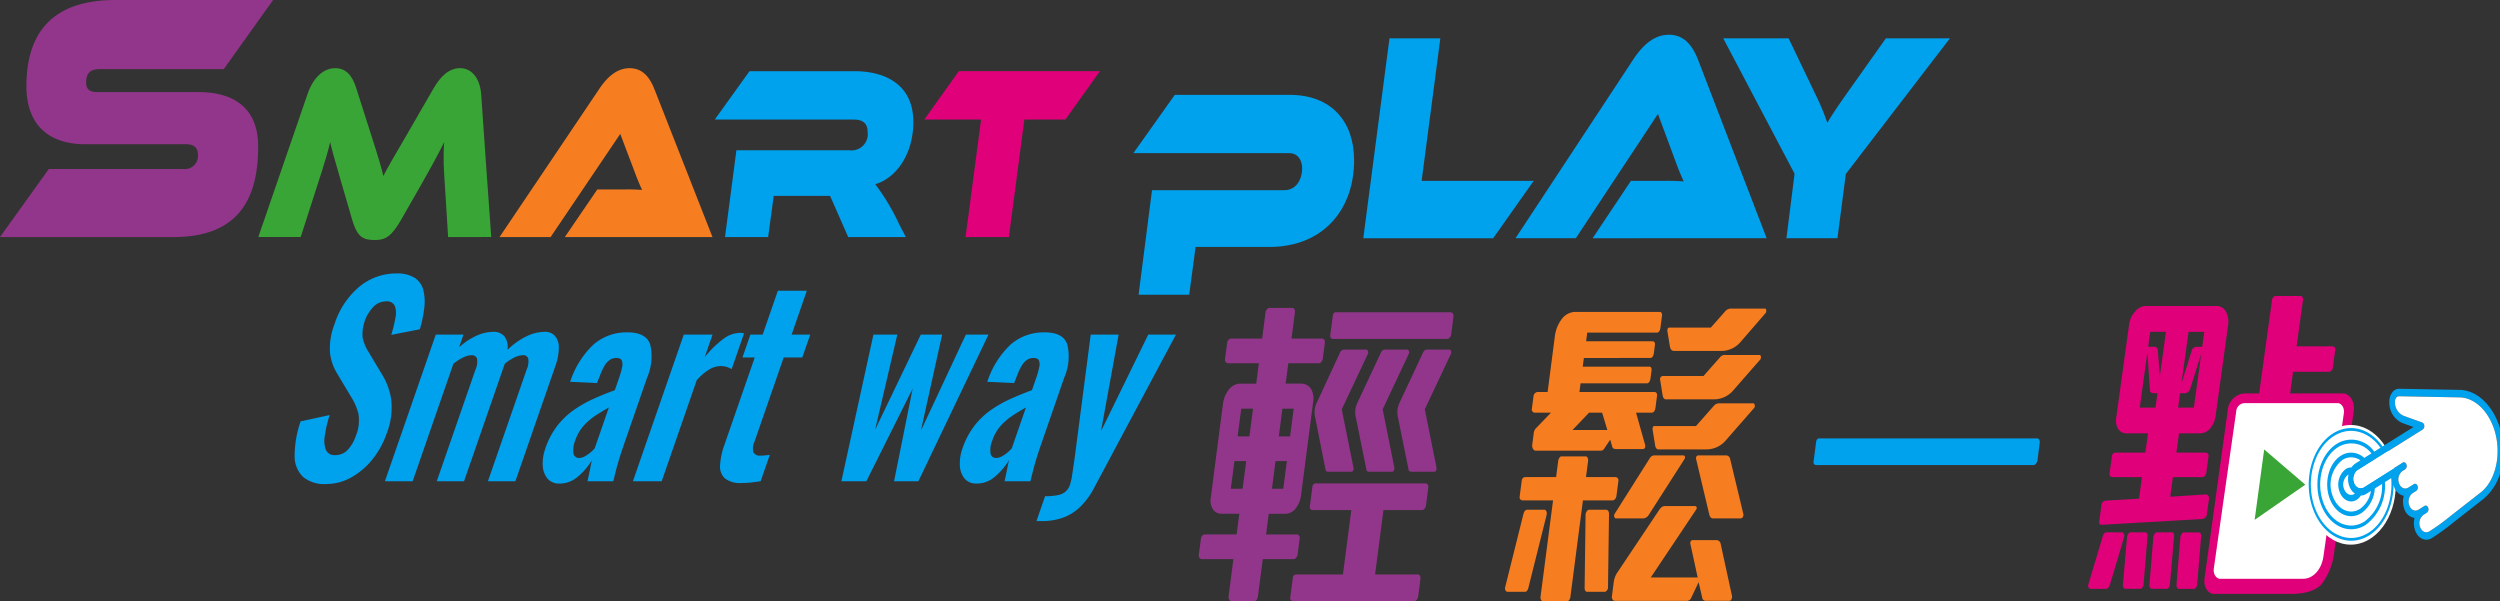 <svg xmlns="http://www.w3.org/2000/svg" xmlns:xlink="http://www.w3.org/1999/xlink" width="341" height="82" viewBox="0 0 341 82">
  <rect x="0" y="0" width="341" height="82" fill="#333333" stroke="none"/>
  <defs>
    <clipPath id="clip-path">
      <path id="Path_405609" data-name="Path 405609" d="M0,0H341V82H0Z" transform="translate(535 219)" fill="none" stroke="#707070" stroke-width="1"/>
    </clipPath>
    <clipPath id="clip-path-2">
      <path id="Path_405610" data-name="Path 405610" d="M0,0H341.448V82H0Z" fill="rgba(0,0,0,0)"/>
    </clipPath>
  </defs>
  <g id="Logo_SmartPLAY_Slogan" transform="translate(-535 -219)" clip-path="url(#clip-path)">
    <g id="Group_68157" data-name="Group 68157" transform="translate(535 219)">
      <g id="Mask_Group_5301" data-name="Mask Group 5301" clip-path="url(#clip-path-2)">
        <path id="Path_405581" data-name="Path 405581" d="M3251.9,396.417c-.116.356-.342.535-.476.535h-2.18c-.2,0-.359-.312-.3-.535l2-6.682c.058-.178.235-.49.437-.49h2.18c.235,0,.375.446.277.668Zm12.678-9-13.759.8c-.168,0-.424-.089-.393-.312l.338-2.45a.653.653,0,0,1,.51-.535l4.6-.267.406-2.94h-4.058a.412.412,0,0,1-.375-.446l.338-2.45a.505.505,0,0,1,.464-.446h4.091l.363-2.628h-2.951a1.356,1.356,0,0,1-1.011-.446,2.174,2.174,0,0,1-.364-1.737l1.76-12.741a3.147,3.147,0,0,1,.764-1.648,2,2,0,0,1,1.452-.8h9.725a1.445,1.445,0,0,1,1.265.8,2.944,2.944,0,0,1,.284,1.826l-1.7,12.34a3.347,3.347,0,0,1-.743,1.737,1.827,1.827,0,0,1-1.333.668h-2.917l-.363,2.628h3.991a.423.423,0,0,1,.4.49l-.308,2.227c-.055.4-.287.624-.489.624H3260.5l-.369,2.673,4.905-.312c.235,0,.427.312.39.579l-.3,2.183a.7.7,0,0,1-.55.579m-8.526,9.533h-2.012c-.167,0-.377-.178-.362-.535l.563-6.5c.037-.267.227-.668.461-.668h2.046c.2,0,.326.312.3.49l-.554,6.682c-.03.223-.241.535-.442.535m2.344-26.684h-.537c-.234,0-.484-.134-.487-.356l-.353-5.212-1.04,7.528h2.146Zm1.157-8.375h-2.146l-.283,2.049h.905a.485.485,0,0,1,.414.4l.273,3.608Zm.121,35.059h-2.045c-.134,0-.344-.178-.329-.535l.529-6.5c.037-.267.227-.668.461-.668h2.08c.2,0,.326.312.3.49l-.588,6.682c0,.223-.208.535-.409.535m3.689,0h-2.046c-.134,0-.344-.178-.328-.535l.529-6.5c.037-.267.226-.668.461-.668h2.079c.2,0,.327.312.3.49l-.554,6.682c-.031.223-.242.535-.443.535m1.009-32.074-1.549,4.9a.889.889,0,0,1-.6.49h-.738l-.271,1.96h2.146Zm.412-2.985h-2.146l-.978,7.083,1.444-4.633a.7.7,0,0,1,.525-.4h.872Z" transform="translate(-2964.114 -316.634)" fill="#e0007a"/>
        <path id="Path_405582" data-name="Path 405582" d="M3505.6,365.945l2.59-18.754c.037-.267.275-.535.443-.535h3.488c.168,0,.332.267.295.535l-.874,6.326h4.9a.4.4,0,0,1,.368.49l-.345,2.495a.593.593,0,0,1-.5.49h-4.9l-1.237,8.954Z" transform="translate(-3198.283 -306.281)" fill="#e0007a"/>
        <path id="Path_405583" data-name="Path 405583" d="M3443.675,460.735h4.941c.945,0,1.659,1.138,1.488,2.373l-2.654,19.217a8.978,8.978,0,0,1-1.766,4.475c-1.038,1.082-2.916,1.279-4.026,1.279h-10.62c-.821,0-1.441-.989-1.293-2.062l3.156-22.849a2.52,2.52,0,0,1,2.2-2.433h8.577Z" transform="translate(-3129.052 -407.073)" fill="#e0007a"/>
        <path id="Path_405584" data-name="Path 405584" d="M3456.509,496.116h-11.328c-.556,0-.974-.672-.871-1.4l3.053-21.4a1.207,1.207,0,0,1,1.054-1.16H3461.2c.543,0,.952.656.851,1.365l-2.791,19.565c-.25,1.755-1.405,3.026-2.75,3.026" transform="translate(-3142.347 -417.168)" fill="#fff"/>
        <path id="Path_405585" data-name="Path 405585" d="M3514.889,531.191l-5.608-4.8-1.3,9.6Z" transform="translate(-3200.448 -465.082)" fill="#3aa537"/>
        <path id="Path_405586" data-name="Path 405586" d="M1878.071,394.9h-4.213l-.656,5.051c-.053.41-.226.683-.534.683h-3.117c-.24,0-.4-.364-.362-.637l.662-5.1h-4.35a.477.477,0,0,1-.374-.546l.3-2.275c.035-.273.276-.546.482-.546h4.384l.366-2.821h-2.466a1.344,1.344,0,0,1-1.122-.592,2.266,2.266,0,0,1-.3-1.638l1.661-12.786a3.988,3.988,0,0,1,.756-1.866,2.018,2.018,0,0,1,1.654-.865h2.124l.361-2.776h-4.247a.477.477,0,0,1-.374-.546l.3-2.275c.036-.273.276-.546.482-.546h4.281l.467-3.595c.035-.273.317-.592.488-.592h3.22c.171,0,.335.318.3.592l-.467,3.595h4.144a.437.437,0,0,1,.414.5l-.284,2.184c-.053.409-.328.682-.534.682h-4.178l-.361,2.776h2.123a1.607,1.607,0,0,1,1.316.682,2.64,2.64,0,0,1,.318,1.775l-1.649,12.7a3.576,3.576,0,0,1-.676,1.775,1.8,1.8,0,0,1-1.442.819h-2.295l-.366,2.821h4.178a.437.437,0,0,1,.415.5l-.284,2.184c-.053.41-.328.682-.534.682m-6.482-13.378h-1.61l-.491,3.777h1.61Zm.928-7.144h-1.61l-.49,3.777h1.61Zm4.62,7.144H1875.6l-.491,3.777h1.541Zm.928-7.144h-1.541l-.49,3.777h1.541Zm16.455,26.255h-16.577a.4.4,0,0,1-.352-.455l.355-2.73a.48.48,0,0,1,.436-.455h6.4l1.141-8.782h-5.309a.4.4,0,0,1-.352-.455l.355-2.73a.48.48,0,0,1,.436-.455h15c.24,0,.416.227.362.637l-.3,2.321c-.053.41-.329.683-.534.683h-5.275l-1.141,8.782h5.822c.24,0,.416.228.363.637l-.3,2.321c-.053.41-.328.683-.534.683m-8.564-17.655h-3.014c-.24,0-.48,0-.519-.228l-1.407-7.1a3.061,3.061,0,0,1,.249-2.184l3.141-6.78a.7.7,0,0,1,.458-.364h3.151c.171,0,.255.41.209.5l-3.6,7.644,1.6,7.963c.067.273-.071.546-.276.546m13.073-18.11h-15.618a.4.4,0,0,1-.352-.455l.355-2.73c.035-.273.2-.455.4-.455h15.652c.24,0,.45.227.4.637l-.3,2.321c-.053.409-.328.683-.534.683m-7.49,18.11h-3.014c-.24,0-.48,0-.519-.228l-1.441-7.1a3.06,3.06,0,0,1,.25-2.184l3.175-6.78a.629.629,0,0,1,.458-.364h3.151c.171,0,.255.41.209.5l-3.6,7.644,1.6,7.963c.033.273-.105.546-.276.546m5.754,0h-3.014c-.24,0-.479,0-.518-.228l-1.441-7.1a3.058,3.058,0,0,1,.249-2.184l3.175-6.78a.629.629,0,0,1,.458-.364h3.151c.171,0,.255.41.209.5l-3.6,7.644,1.6,7.963c.033.273-.105.546-.276.546" transform="translate(-1701.615 -318.634)" fill="#92368b"/>
        <path id="Path_405587" data-name="Path 405587" d="M2344.834,399.5c-.076.319-.242.546-.448.546h-2.4c-.24,0-.37-.318-.34-.546l2.5-10.011c.087-.41.288-.637.528-.637h2.363c.24,0,.358.409.288.682Zm11.481-11.922h-4.042l-1.708,13.15c-.041.318-.214.591-.419.591h-3.322c-.24,0-.37-.319-.334-.591l1.708-13.15h-4.178a.425.425,0,0,1-.386-.455l.3-2.275a.51.51,0,0,1,.47-.455h4.213l.29-2.23c.036-.273.248-.592.419-.592h3.357c.171,0,.335.319.3.592l-.29,2.23h4.008a.437.437,0,0,1,.414.5l-.266,2.048c-.053.41-.323.637-.528.637m5.356-11.967h-2.157l1.242,4.414c.067.273-.071.546-.277.546h-3.665c-.24,0-.439-.046-.518-.228l-.309-1.047-.764,1.138a.59.59,0,0,1-.493.364h-8.9c-.308,0-.529-.41-.476-.819l.2-1.547a1.152,1.152,0,0,1,.294-.682l2.059-2.139h-2.226a.425.425,0,0,1-.386-.455l.231-1.775a.641.641,0,0,1,.556-.591h1.37l.993-7.644a4.861,4.861,0,0,1,.912-2.275,2.365,2.365,0,0,1,1.74-1h11.645c.24,0,.347.228.312.5l-.213,1.638c-.059.455-.26.683-.465.683h-9.521l-.154,1.183h9.076c.24,0,.347.227.312.5l-.142,1.092c-.059.455-.26.683-.465.683H2352.4l-.154,1.183h9.076c.24,0,.347.228.312.5l-.142,1.092c-.059.455-.26.683-.465.683h-9.076l-.154,1.183h10.241c.24,0,.382.227.346.5l-.213,1.638c-.059.455-.294.683-.5.683m-6.781,0h-1.781l-2.26,2.366h4.761Zm.354,24.435h-2.4c-.205,0-.347-.227-.34-.546l.13-9.965c0-.273.226-.682.466-.682h2.329c.24,0,.416.228.4.637l-.136,10.011c0,.228-.242.546-.448.546m17,1.229h-3.219a.5.5,0,0,1-.489-.455l-.482-2.093-.991,2.093a.664.664,0,0,1-.539.455h-9.933c-.206,0-.4-.319-.375-.546l.254-1.957a3.059,3.059,0,0,1,.439-1.274l5.781-8.646c.253-.364.476-.5.75-.5h4.145c.205,0,.273.273.146.455l-6.206,9.282h6.4l-1.007-4.641c-.045-.182.127-.455.3-.455h3.219a.594.594,0,0,1,.62.5l1.544,7.1c.067.273-.089.682-.363.682m-10.977-11.74a1.012,1.012,0,0,1-.716.5h-3.768c-.206,0-.33-.364-.2-.592l4.829-7.644a.808.808,0,0,1,.527-.364h4.042c.205,0,.273.273.18.455Zm10.377-10.01a3.463,3.463,0,0,1-2.539,1.092h-6.542c-.206,0-.353-.182-.42-.455l-.361-2.23c-.033-.273.065-.5.236-.5h5.685l2.45-2.776a.949.949,0,0,1,.761-.319h4.624c.171,0,.249.455.128.591Zm1.024-6.826a3.463,3.463,0,0,1-2.539,1.092h-6.542c-.205,0-.353-.182-.42-.455l-.361-2.23a.415.415,0,0,1,.408-.5h5.514l2.249-2.548a.852.852,0,0,1,.795-.318h4.624c.171,0,.215.455.094.591Zm.994-6.6a3.463,3.463,0,0,1-2.539,1.092h-6.37c-.343,0-.525-.182-.608-.592l-.344-2.093c-.033-.273.065-.5.236-.5h5.686l2.008-2.275a1.046,1.046,0,0,1,.829-.319h4.555c.206,0,.215.455.094.592Zm.145,23.934H2370c-.24,0-.416-.228-.483-.5l-1.815-7.644c-.045-.182.093-.455.3-.455h3.768a.584.584,0,0,1,.586.5l1.8,7.508c.067.273-.145.592-.351.592" transform="translate(-2136.362 -319.323)" fill="#f77e20"/>
        <path id="Path_405588" data-name="Path 405588" d="M2851.71,517.034h-29.695a.377.377,0,0,1-.318-.455l.354-2.73c.035-.273.2-.455.4-.455h29.729c.24,0,.416.228.363.637l-.3,2.321c-.053.41-.328.683-.534.683" transform="translate(-2574.327 -453.599)" fill="#00a1ed"/>
        <path id="Path_405589" data-name="Path 405589" d="M3599.767,505.868c0-4.507-2.75-8.161-6.143-8.161s-6.143,3.654-6.143,8.161,2.75,8.161,6.143,8.161,6.143-3.654,6.143-8.161" transform="translate(-3272.981 -439.739)" fill="#fff"/>
        <path id="Path_405590" data-name="Path 405590" d="M3608.933,475.637a28.68,28.68,0,0,0,2.965-2.154l4.094-3.2a7.387,7.387,0,0,0,2.488-4.417,10.872,10.872,0,0,0-.418-5.733c-1.01-2.823-3.094-4.673-5.309-4.715l-8.268-.155a1.186,1.186,0,0,0-.968.529,2.1,2.1,0,0,0-.372,1.289,3.009,3.009,0,0,0,1.707,2.832l1.581.57-4.226,2.652c-1.67-2.432-4.406-3.249-6.758-1.765-2.881,1.819-4.111,6.413-2.741,10.24s4.827,5.461,7.707,3.642c2.058-1.3,3.271-4.014,3.3-6.854.019.067.039.134.062.2a1.813,1.813,0,0,0,1.331,1.27,2.946,2.946,0,0,0,.062,1.743,1.786,1.786,0,0,0,1.406,1.28,2.933,2.933,0,0,0,.076,1.677c.4,1.129,1.429,1.608,2.285,1.067m-7-12.329-.855.537a3.782,3.782,0,0,0-5.122-1.058c-2.293,1.448-3.273,5.1-2.183,8.152s3.842,4.348,6.136,2.9a6.616,6.616,0,0,0,2.621-5.836l.86-.542c.266,3.022-.917,6.072-3.1,7.449-2.738,1.729-6.024.176-7.325-3.461s-.132-8,2.605-9.731c2.207-1.393,4.768-.652,6.361,1.592m-4.243,5.253a2.073,2.073,0,0,0,.753,1.006c-.017.012-.033.025-.05.036-.535.338-1.178.034-1.432-.677a1.663,1.663,0,0,1,.51-1.9.928.928,0,0,1,.1-.056,2.886,2.886,0,0,0,.115,1.594m2.94.639a3.649,3.649,0,0,1-1.5,2.453c-1.386.875-3.05.089-3.708-1.752a4.3,4.3,0,0,1,1.319-4.927,2.174,2.174,0,0,1,2.461.051l-.666.418a1.93,1.93,0,0,0-.56.554,1.376,1.376,0,0,0-.789.222,2.7,2.7,0,0,0-.827,3.09c.413,1.155,1.456,1.648,2.326,1.1a1.892,1.892,0,0,0,.573-.583,1.382,1.382,0,0,0,.73-.218Zm.535-.338.986-.621a6.005,6.005,0,0,1-2.407,5.138c-2.1,1.327-4.626.135-5.625-2.658s-.1-6.146,2-7.474a3.437,3.437,0,0,1,4.58.835l-.977.613a2.588,2.588,0,0,0-3.191-.3c-1.625,1.026-2.318,3.616-1.546,5.774s2.722,3.08,4.346,2.054a4.45,4.45,0,0,0,1.833-3.365m7.44,5.856c-.474.3-1.041.037-1.264-.585a1.46,1.46,0,0,1,.457-1.671l.463-.293a.591.591,0,0,0,.182-.678c-.091-.254-.32-.362-.51-.241l-.463.293-.346.218c-.474.3-1.041.037-1.264-.585a1.5,1.5,0,0,1,.36-1.6c.057-.045.46-.3.592-.383a.592.592,0,0,0,.182-.678c-.091-.254-.32-.362-.51-.241l-.752.475c-.474.3-1.041.037-1.264-.585a1.46,1.46,0,0,1,.457-1.671l.37-.233a.592.592,0,0,0,.181-.678c-.091-.254-.319-.362-.51-.241l-1.64,1.035-.083.052-2.076,1.31-.459.289-1.049.662-.007,0a.756.756,0,0,1-.7.061,1.079,1.079,0,0,1-.578-.644,1.611,1.611,0,0,1-.042-.967c.011-.044.024-.086.039-.128h0c.013-.037.027-.073.043-.107.006-.014.013-.028.02-.042s.02-.043.031-.063.016-.029.025-.043.022-.038.034-.056l.028-.041c.012-.018.025-.035.038-.051l.03-.036c.014-.017.029-.033.044-.048l.03-.031c.017-.016.034-.032.052-.047l.027-.023a.923.923,0,0,1,.084-.06l.008,0,1.038-.652.039-.024,1.313-.824.172-.108,6.271-3.936a.554.554,0,0,0,.218-.505.494.494,0,0,0-.281-.446l-2.583-.932a2.013,2.013,0,0,1-1.143-1.893.857.857,0,0,1,.155-.535.491.491,0,0,1,.407-.223l8.27.155c1.926.036,3.743,1.659,4.628,4.134,1.169,3.268.393,7.149-1.766,8.836l-4.1,3.2-.009.007a27.937,27.937,0,0,1-2.892,2.1" transform="translate(-3277.237 -402.238)" fill="#00a1ed"/>
        <path id="Path_405591" data-name="Path 405591" d="M3672.413,482.44c-.474.3-1.041.037-1.264-.585a1.46,1.46,0,0,1,.457-1.671l.464-.293a.592.592,0,0,0,.182-.678c-.091-.254-.32-.362-.511-.241l-.463.293-.346.219c-.474.3-1.041.037-1.264-.585a1.5,1.5,0,0,1,.36-1.6c.057-.045.46-.3.593-.383a.591.591,0,0,0,.181-.678c-.091-.254-.319-.362-.51-.241l-.753.475c-.474.3-1.041.037-1.263-.585a1.46,1.46,0,0,1,.457-1.671l.369-.233a.592.592,0,0,0,.182-.678c-.091-.254-.32-.362-.51-.241l-1.64,1.035-.083.052-2.077,1.31-.458.289-1.049.662-.007,0a.755.755,0,0,1-.7.061,1.079,1.079,0,0,1-.578-.644,1.611,1.611,0,0,1-.042-.967c.011-.044.025-.086.04-.128h0c.013-.037.027-.073.042-.107l.02-.042c.01-.021.021-.043.032-.063l.025-.043c.011-.019.022-.038.034-.056l.028-.041c.013-.018.025-.035.038-.051l.03-.036c.014-.017.029-.033.043-.048l.03-.031c.017-.016.035-.032.052-.047l.027-.023a.959.959,0,0,1,.084-.06l.008,0,1.038-.652.038-.024,1.313-.824.172-.108,6.271-3.935a.553.553,0,0,0,.218-.505.492.492,0,0,0-.281-.446l-2.583-.932a2.014,2.014,0,0,1-1.142-1.893.86.86,0,0,1,.155-.535.492.492,0,0,1,.407-.223l8.27.155c1.926.036,3.743,1.659,4.628,4.134,1.169,3.268.393,7.149-1.766,8.836l-4.1,3.2-.009.007a27.909,27.909,0,0,1-2.892,2.1" transform="translate(-3341.047 -409.961)" fill="#fff"/>
        <path id="Path_405592" data-name="Path 405592" d="M462.692,348.994a4.54,4.54,0,0,1-3.176-.986,3.912,3.912,0,0,1-1.132-2.889,14.478,14.478,0,0,1,.813-4.671l3.963-.865a17.018,17.018,0,0,0-.664,2.872,3.477,3.477,0,0,0,.17,1.92,1.258,1.258,0,0,0,1.251.675,2.259,2.259,0,0,0,1.729-.744,5.262,5.262,0,0,0,1.087-1.886,5.507,5.507,0,0,0,.352-3.01,7.869,7.869,0,0,0-1.03-2.353l-1.861-3.114a6.886,6.886,0,0,1-.986-2.855,8.974,8.974,0,0,1,.615-3.893,10.984,10.984,0,0,1,3.391-5.121,7.834,7.834,0,0,1,5.036-1.8,4.464,4.464,0,0,1,2.53.606,2.818,2.818,0,0,1,1.163,1.678,6.709,6.709,0,0,1,.12,2.439,17.634,17.634,0,0,1-.6,2.889l-3.9.761a19.018,19.018,0,0,0,.571-2.353,2.835,2.835,0,0,0-.1-1.626,1.176,1.176,0,0,0-1.195-.588,2.4,2.4,0,0,0-1.715.744,5.457,5.457,0,0,0-1.466,4.187,5.674,5.674,0,0,0,.759,1.886l1.845,3.08a9.166,9.166,0,0,1,1.284,3.408,9.588,9.588,0,0,1-.614,4.723,11.533,11.533,0,0,1-1.971,3.564,9.808,9.808,0,0,1-2.894,2.439,6.962,6.962,0,0,1-3.378.882" transform="translate(-418.195 -282.972)" fill="#00a1ed"/>
        <path id="Path_405593" data-name="Path 405593" d="M598.883,408.986l6.936-20H609.6l-.6,1.73a9.1,9.1,0,0,1,2.433-1.609,5.717,5.717,0,0,1,2.222-.5,1.934,1.934,0,0,1,1.512.588,2.447,2.447,0,0,1,.433,1.868,10.174,10.174,0,0,1,2.673-1.886,5.82,5.82,0,0,1,2.39-.571,1.834,1.834,0,0,1,1.4.536,2.373,2.373,0,0,1,.544,1.592,7.587,7.587,0,0,1-.514,2.647l-5.412,15.606h-3.749L618.2,393.8a2.678,2.678,0,0,0,.229-1.574.709.709,0,0,0-.744-.433,2.8,2.8,0,0,0-1.132.311,5.918,5.918,0,0,0-1.324.865l-.066.19-.078.225-5.412,15.606h-3.72l5.268-15.19a2.559,2.559,0,0,0,.214-1.574.736.736,0,0,0-.759-.433,2.707,2.707,0,0,0-1.117.311,6.718,6.718,0,0,0-1.338.865l-5.556,16.021Z" transform="translate(-546.381 -343.344)" fill="#00a1ed"/>
        <path id="Path_405594" data-name="Path 405594" d="M846.663,409.822a2.021,2.021,0,0,1-1.686-.709,3.066,3.066,0,0,1-.616-1.8,5.976,5.976,0,0,1,.354-2.266,10.546,10.546,0,0,1,1.669-3.149,10.659,10.659,0,0,1,2.272-2.145,16.692,16.692,0,0,1,2.685-1.505q1.433-.64,2.853-1.159l.6-1.73a9.742,9.742,0,0,0,.4-1.453,1.425,1.425,0,0,0-.063-.9q-.166-.311-.743-.311a1.524,1.524,0,0,0-.889.277,2.515,2.515,0,0,0-.7.779,7.489,7.489,0,0,0-.561,1.159l-.478,1.211-3.66-.173a12.213,12.213,0,0,1,3.2-5.1,6.889,6.889,0,0,1,4.651-1.644q2.509,0,3.072,1.661a7.171,7.171,0,0,1-.421,4.5l-3.2,9.239q-.384,1.108-.653,2.007t-.449,1.626q-.18.727-.314,1.28h-3.518q.153-.692.33-1.574t.263-1.3a8.652,8.652,0,0,1-1.858,2.2,3.8,3.8,0,0,1-2.534.986m2.654-3.495a1.63,1.63,0,0,0,.784-.225,4.7,4.7,0,0,0,.777-.536,4.6,4.6,0,0,0,.567-.554l1.932-5.571q-.791.45-1.509.9a9.914,9.914,0,0,0-1.323.986,6.54,6.54,0,0,0-1.036,1.159,5.962,5.962,0,0,0-.72,1.453,3.418,3.418,0,0,0-.245,1.747.723.723,0,0,0,.773.64" transform="translate(-770.333 -343.869)" fill="#00a1ed"/>
        <path id="Path_405595" data-name="Path 405595" d="M984.756,410.036l6.936-20h3.922l-1.068,3.08a14.032,14.032,0,0,1,2.612-2.543,3.872,3.872,0,0,1,2.173-.778,2.219,2.219,0,0,1,.3.017q.124.018.285.052l-1.692,4.879a3.168,3.168,0,0,0-.662-.294,2.631,2.631,0,0,0-.809-.121,3.155,3.155,0,0,0-1.569.45,7.376,7.376,0,0,0-1.727,1.488l-4.776,13.772Z" transform="translate(-898.426 -344.395)" fill="#00a1ed"/>
        <path id="Path_405596" data-name="Path 405596" d="M1123.283,366.7a3.372,3.372,0,0,1-2.279-.623,2.2,2.2,0,0,1-.659-1.8,9.6,9.6,0,0,1,.6-2.8l4.128-11.9H1123.4l1.08-3.114h1.673l2.076-5.986h3.951l-2.076,5.986h2.538l-1.08,3.114h-2.538l-3.984,11.488a2.038,2.038,0,0,0-.135,1.47.993.993,0,0,0,.975.433,5.715,5.715,0,0,0,.632-.035l.615-.069-1.248,3.6q-.514.069-1.193.156a11.137,11.137,0,0,1-1.4.087" transform="translate(-1022.127 -300.821)" fill="#00a1ed"/>
        <path id="Path_405597" data-name="Path 405597" d="M1309.111,411.873l4.37-20h3.259l-3.029,12.976,6.23-12.976h2.913l-2.9,13.114,6.135-13.114h3.086l-9.561,20h-3.316l2.534-12.63-6.312,12.63Z" transform="translate(-1194.347 -346.232)" fill="#00a1ed"/>
        <path id="Path_405598" data-name="Path 405598" d="M1495.7,409.822a2.021,2.021,0,0,1-1.686-.709,3.065,3.065,0,0,1-.616-1.8,5.978,5.978,0,0,1,.354-2.266,10.543,10.543,0,0,1,1.669-3.149,10.66,10.66,0,0,1,2.273-2.145,16.691,16.691,0,0,1,2.685-1.505q1.433-.64,2.853-1.159l.6-1.73a9.742,9.742,0,0,0,.4-1.453,1.426,1.426,0,0,0-.063-.9q-.166-.311-.743-.311a1.524,1.524,0,0,0-.889.277,2.516,2.516,0,0,0-.7.779,7.534,7.534,0,0,0-.561,1.159l-.478,1.211-3.66-.173a12.213,12.213,0,0,1,3.2-5.1,6.889,6.889,0,0,1,4.651-1.644q2.509,0,3.072,1.661a7.171,7.171,0,0,1-.421,4.5l-3.2,9.239q-.384,1.108-.653,2.007t-.449,1.626q-.18.727-.314,1.28H1499.5q.153-.692.33-1.574t.263-1.3a8.652,8.652,0,0,1-1.858,2.2,3.8,3.8,0,0,1-2.534.986m2.654-3.495a1.63,1.63,0,0,0,.784-.225,4.7,4.7,0,0,0,.777-.536,4.6,4.6,0,0,0,.567-.554l1.932-5.571q-.791.45-1.509.9a9.921,9.921,0,0,0-1.323.986,6.539,6.539,0,0,0-1.036,1.159,5.962,5.962,0,0,0-.72,1.453,3.419,3.419,0,0,0-.245,1.747.723.723,0,0,0,.773.64" transform="translate(-1362.475 -343.869)" fill="#00a1ed"/>
        <path id="Path_405599" data-name="Path 405599" d="M1612.634,417.306l1.176-3.391a8.732,8.732,0,0,0,1.692-.138,2.4,2.4,0,0,0,1.091-.485,2.164,2.164,0,0,0,.624-.969,8.793,8.793,0,0,0,.3-1.419q.148-.968.314-2.111l2.206-16.92h3.807l-2.409,13.183,6.447-13.183h3.778l-11.106,20.8a10.078,10.078,0,0,1-2.027,2.768,6.707,6.707,0,0,1-2.373,1.436,8.589,8.589,0,0,1-2.775.433Z" transform="translate(-1471.261 -346.232)" fill="#00a1ed"/>
        <path id="Path_405600" data-name="Path 405600" d="M1771.915,131.844l-.87,6.521h-6.907l1.833-14.265h18.046c1.681,0,2.432-1.548,2.432-2.974,0-1.1-.57-2.079-1.771-2.079h-21.248l5.646-7.948h15.661c5.736,0,8.8,3.668,8.8,8.925,0,6.888-4.384,11.819-11.531,11.819Z" transform="translate(-1608.836 -98.16)" fill="#00a1ed"/>
        <path id="Path_405601" data-name="Path 405601" d="M2121.131,72.169l3.574-27.265h6.937l-2.553,19.441h15.284l-5.525,7.825Z" transform="translate(-1935.18 -39.673)" fill="#00a1ed"/>
        <path id="Path_405602" data-name="Path 405602" d="M2368.588,68.455l5.224-7.825h4.5a26.386,26.386,0,0,1,2.7.081c-.209-.449-.75-1.712-1.051-2.567l-2.462-6.644-11.2,16.955h-8.228l16-24.291c1.2-1.834,2.761-3.464,4.925-3.464,2.1,0,3.243,1.508,3.994,3.464l9.339,24.291Z" transform="translate(-2151.355 -35.96)" fill="#00a1ed"/>
        <path id="Path_405603" data-name="Path 405603" d="M2689.821,72.168l1.111-8.8L2681.2,44.9h8.918l3.573,7.458a31.578,31.578,0,0,1,1.711,4.075c.57-1.019,1.772-2.77,2.7-4.075l5.284-7.458h8.739l-14.2,18.5-1.142,8.763Z" transform="translate(-2446.153 -39.673)" fill="#00a1ed"/>
        <path id="Path_405604" data-name="Path 405604" d="M0,32.335l6.657-9.28H25.029a1.781,1.781,0,0,0,1.964-1.981c0-.966-.582-1.4-1.6-1.4H11.641c-5.565,0-8.039-3.239-8.039-7.879C3.6,4.786,6.84,0,15.753,0h21.5L30.523,9.427H13.678c-1.31,0-1.928.483-1.928,1.836,0,.965.546,1.3,1.528,1.3H27.066c5.275,0,8.149,2.562,8.149,7.4,0,6.427-2.111,12.372-11.532,12.372Z" transform="translate(0 -0.001)" fill="#92368b"/>
        <path id="Path_405605" data-name="Path 405605" d="M427.8,102.895l-.56-8.929c-.05-.71-.05-1.454-.05-2.1,0-.779.025-1.454.076-1.928-.687,1.386-1.4,2.739-3.182,5.883l-2.647,4.634c-1.349,2.369-2.215,2.842-3.564,2.842-1.553,0-2.444-.236-3.182-2.842l-1.578-5.411c-.891-3.044-1.171-4.092-1.4-5.106-.254,1.082-.636,2.434-1.094,3.854l-2.928,9.1H401.91l6.721-19.515c.814-2.367,2.266-3.517,3.767-3.517s2.343,1.05,2.851,2.673l1.986,6.222c1.12,3.484,1.476,4.7,1.731,5.817.56-1.116,1.247-2.3,3.284-5.784l3.615-6.256c.915-1.556,2.036-2.673,3.59-2.673,1.4,0,2.646,1.15,2.85,3.517.459,6.493.891,13.022,1.374,19.515Z" transform="translate(-366.676 -70.561)" fill="#3aa537"/>
        <path id="Path_405606" data-name="Path 405606" d="M786.107,102.895l4.43-6.493h3.818a22.876,22.876,0,0,1,2.291.067c-.179-.373-.636-1.421-.891-2.13l-2.088-5.515-9.5,14.071H777.2l13.569-20.158c1.018-1.523,2.342-2.875,4.174-2.875,1.783,0,2.75,1.252,3.387,2.875l7.916,20.158Z" transform="translate(-709.063 -70.561)" fill="#f77e20"/>
        <path id="Path_405607" data-name="Path 405607" d="M1130.315,105.976l-2.469-5.615h-7.689l-.763,5.615h-5.882l1.554-11.837h15.427a2.205,2.205,0,0,0,2.469-2.5c0-1.184-.661-1.689-1.908-1.689h-18.939l4.735-6.6h14.33c3.539,0,8.02,1.354,8.02,6.966,0,3.958-2.012,7.476-5.193,8.456a28.991,28.991,0,0,1,3.206,5.346l.968,1.859Z" transform="translate(-1014.62 -73.641)" fill="#00a1ed"/>
        <path id="Path_405608" data-name="Path 405608" d="M1443.809,105.976l2.113-16.03h-7.739l4.709-6.6h19.247l-4.71,6.6h-5.6l-2.114,16.03Z" transform="translate(-1312.104 -73.641)" fill="#e0007a"/>
      </g>
    </g>
  </g>
</svg>
